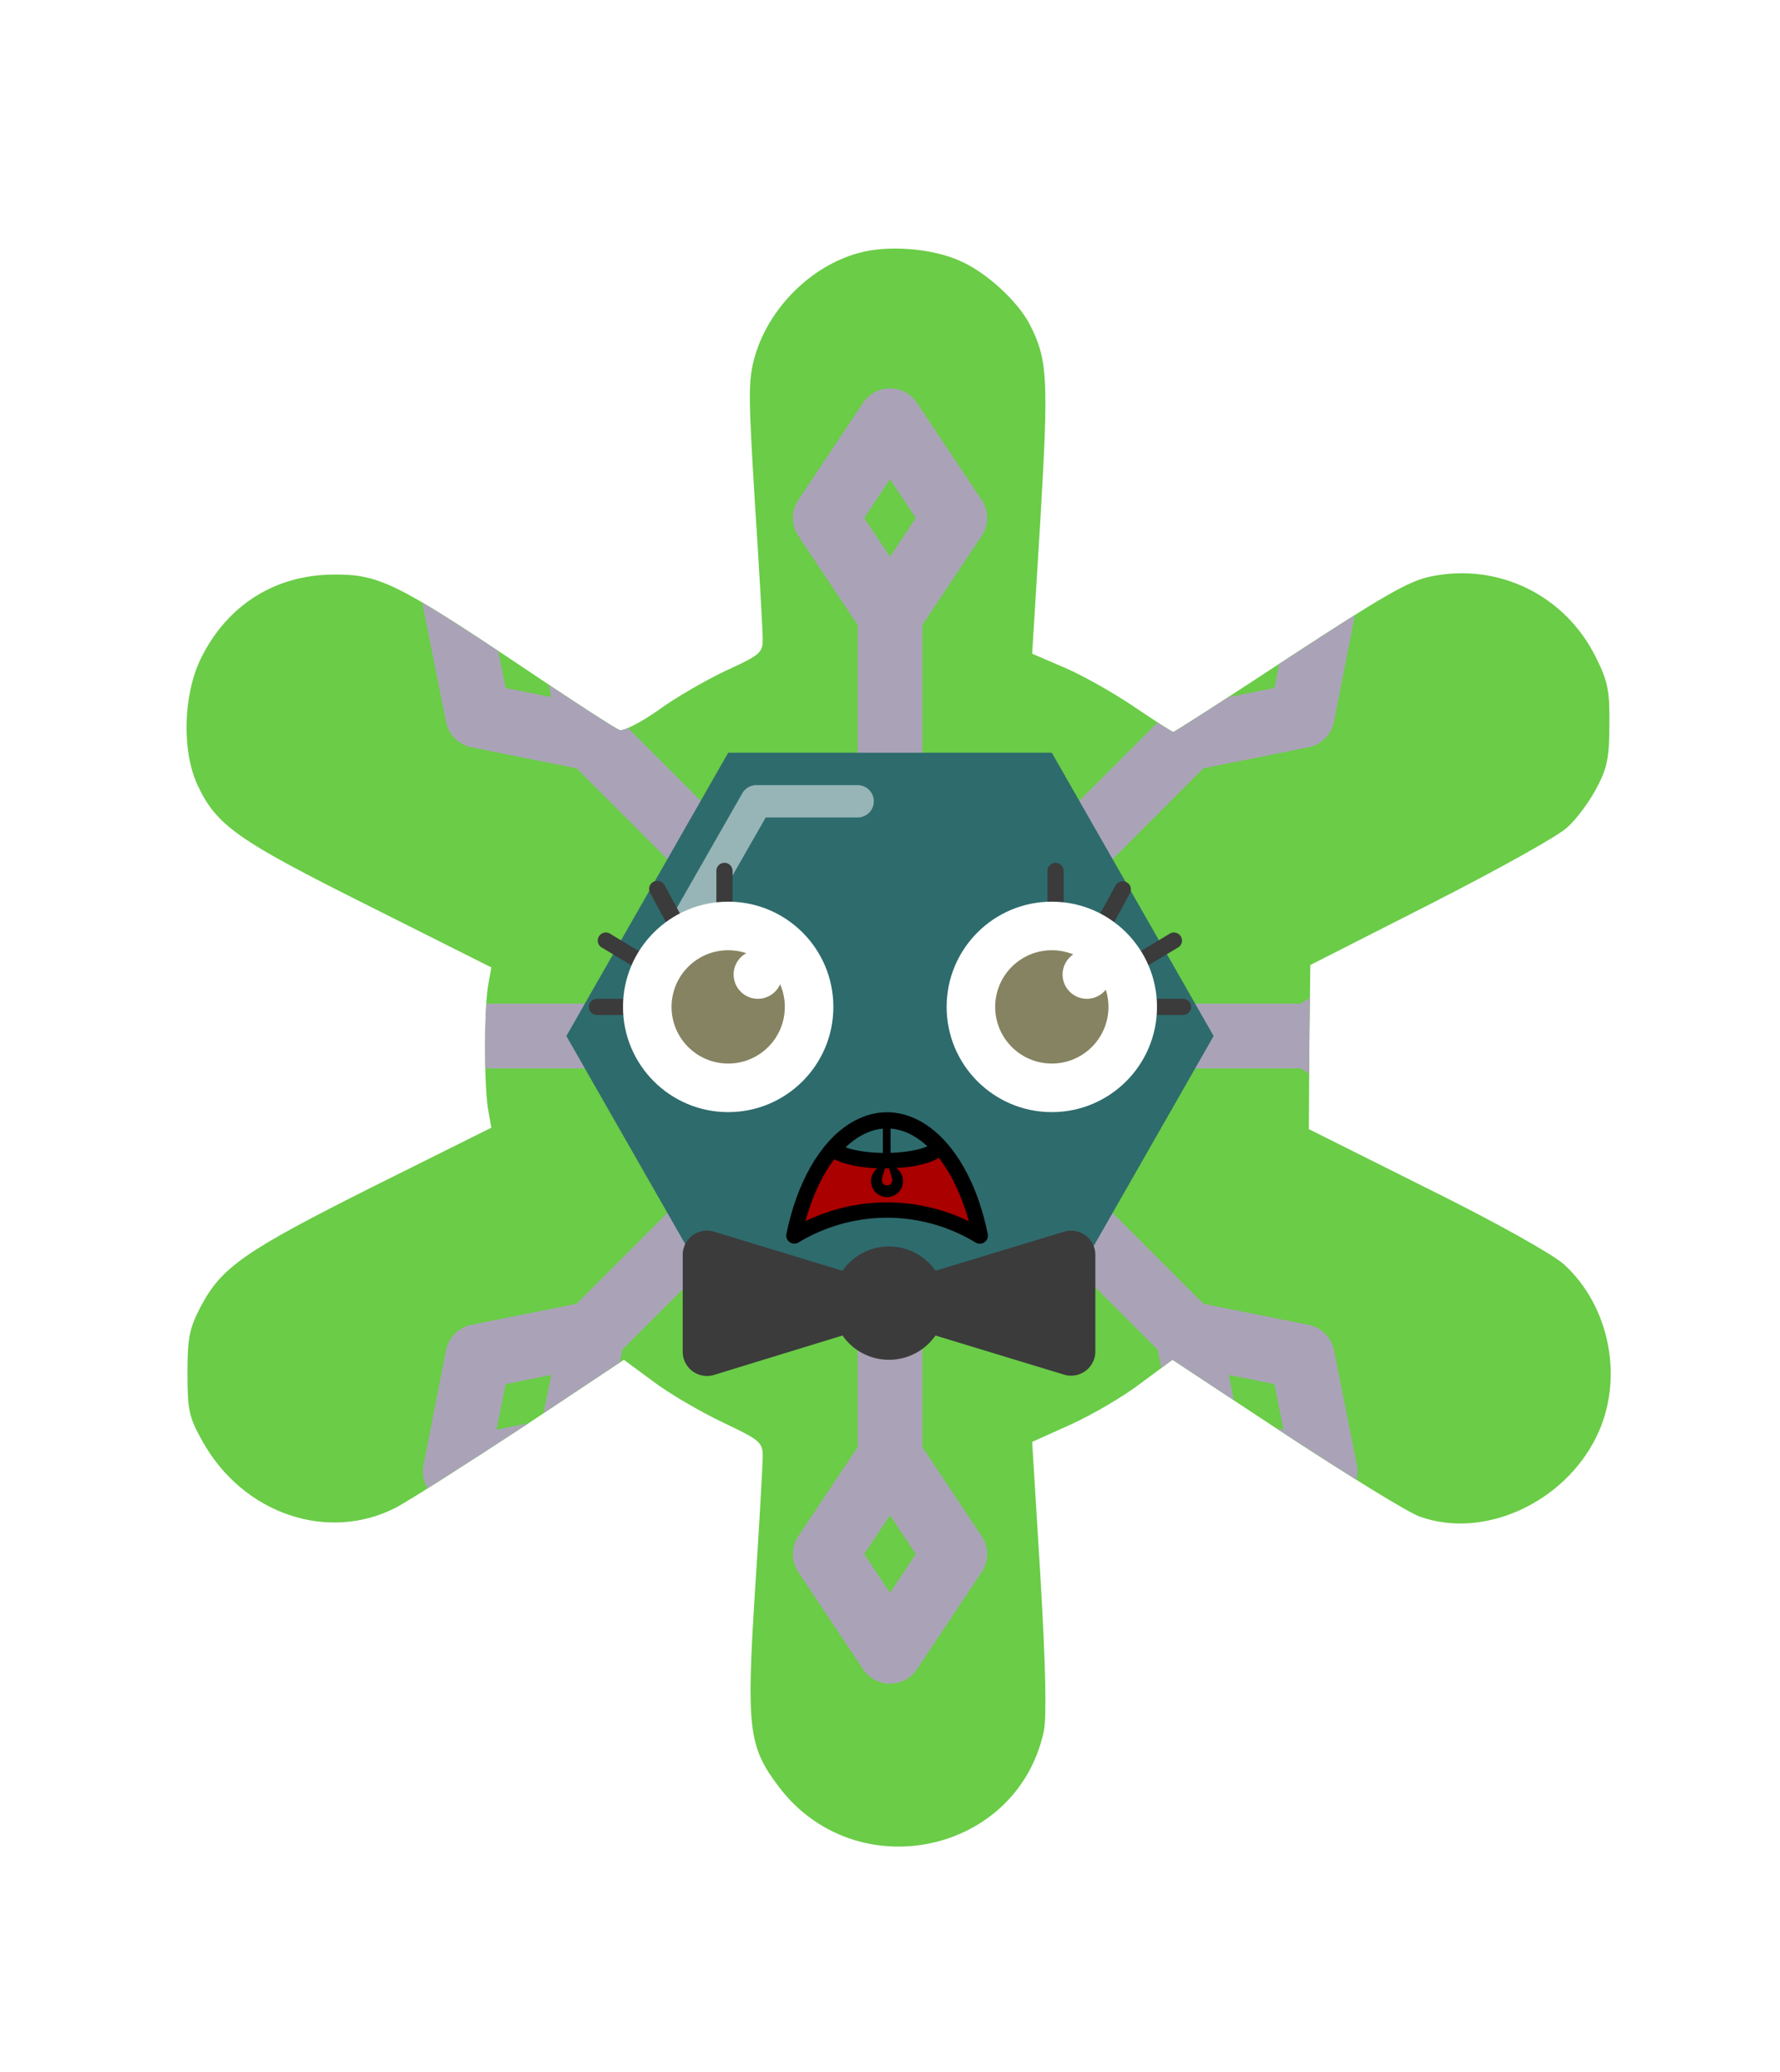 <svg xmlns="http://www.w3.org/2000/svg" id="generated" viewBox="0 0 220 220" style="height: 256px;"> <defs><filter id="innerglow"><feFlood flood-color="black"/><feComposite in2="SourceAlpha" operator="out"/><feGaussianBlur stdDeviation="2" result="blur"/><feComposite operator="atop" in2="SourceGraphic"/></filter> <filter id="innershadow2" x0="-50%" y0="-50%" width="200%" height="200%"><feGaussianBlur in="SourceAlpha" stdDeviation="10" result="blur"></feGaussianBlur><feOffset dy="10" dx="10"></feOffset><feComposite in2="SourceAlpha" operator="arithmetic" k2="-1" k3="1" result="shadowDiff"></feComposite><feFlood flood-color="#444444" flood-opacity="0.75"></feFlood><feComposite in2="shadowDiff" operator="in"></feComposite><feComposite in2="SourceGraphic" operator="over" result="firstfilter"></feComposite><feGaussianBlur in="firstfilter" stdDeviation="10" result="blur2"></feGaussianBlur><feOffset dy="-10" dx="-10"></feOffset><feComposite in2="firstfilter" operator="arithmetic" k2="-1" k3="1" result="shadowDiff"></feComposite><feFlood flood-color="#444444" flood-opacity="0.75"></feFlood><feComposite in2="shadowDiff" operator="in"></feComposite><feComposite in2="firstfilter" operator="over"></feComposite></filter><filter id="innershadow" x0="-50%" y0="-50%" width="200%" height="200%"><feGaussianBlur in="SourceAlpha" stdDeviation="3" result="blur"></feGaussianBlur><feOffset dy="3" dx="3"></feOffset><feComposite in2="SourceAlpha" operator="arithmetic" k2="-1" k3="1" result="shadowDiff"></feComposite><feFlood flood-color="#444444" flood-opacity="0.75"></feFlood><feComposite in2="shadowDiff" operator="in"></feComposite><feComposite in2="SourceGraphic" operator="over" result="firstfilter"></feComposite><feGaussianBlur in="firstfilter" stdDeviation="3" result="blur2"></feGaussianBlur><feOffset dy="-3" dx="-3"></feOffset><feComposite in2="firstfilter" operator="arithmetic" k2="-1" k3="1" result="shadowDiff"></feComposite><feFlood flood-color="#444444" flood-opacity="0.75"></feFlood><feComposite in2="shadowDiff" operator="in"></feComposite><feComposite in2="firstfilter" operator="over"></feComposite></filter> <style>#backgrounds .element > *:first-child {filter: url(#innerglow)} #patterns .element .main {filter: url(#innerglow)} #faces .element > *:first-child {filter:url(#innershadow)} .highlight { fill: rgba(255, 255, 255, 0.5); } .shadow { fill: rgba(0, 0, 0, 0.1); } #accessories-1 .scarf { fill: #de31b9; } #accessories-2 .base-tie { fill: #3b3b3b; } #accessories-2 #base-oval-1 { fill: #ffffff; } #accessories-2 #base-oval-2 { fill: #3b3b3b; } #accessories-2 #diamond { fill: #2571fb; } #accessories-3 #pin { fill: #ffffff; } #accessories-3 #stripe { fill: #ffffff; } #accessories-3 #medal { fill: #fff61a; } #accessories-3 #ribbon { fill: #e3562e; } #accessories-3 #rect { fill: #fff61a; } #accessories-4 #base { fill: #ffffff; } #accessories-4 #letter { fill: #5545ec; } #accessories-4 #broche { fill: #5545ec; } #accessories-5 .tie { fill: #3b3b3b; } #accessories-6 #text { fill: #000000; } #accessories-6 #mid { fill: #ffffff; } #accessories-6 #card { fill: #083ea1; } #accessories-6 #clip { fill: #bbbbbb; } #accessories-7 #medallion { fill: #fff61a; } #accessories-7 .necklace { fill: #fff61a; } #accessories-8 .base-eartube { fill: #fffdff; } #accessories-8 .base-earplug { fill: #00249c; } #accessories-8 .base-earplug { fill: #00249c; } #accessories-8 #base-bell { fill: #fffdff; } #accessories-8 #base-tube { fill: #00249c; } #accessories-9 #base { fill: #ffffff; } #accessories-9 #tie { fill: #3b3b3b; } #accessories-10 #scarf { fill: #8f85ff; } #eyes-1 .base { fill: #3b3b3b; } #eyes-3 .frame { fill: black; } #eyes-3 .base-glass { fill: #fff; } #eyes-3 .base-glass { fill: #fff; } #eyes-3 #band-aid #base-band { fill: #fff; } #eyes-3 #band-aid #base-line-1 { fill: #bbb; } #eyes-3 #band-aid #base-line-2 { fill: #bbb; } #eyes-4 #base-highlight { fill: #ffffff; } #eyes-4 #base-white { fill: #ffffff; } #eyes-5 #base-patch { fill: #3b3b3b; } #eyes-5 #base-white { fill: #ffffff; } #eyes-6 #base-frame { fill: #f9f9f9; } #eyes-6 #base-light { fill: #f14f25; } #eyes-6 #eyes { fill: #3b3b3b; } #eyes-7 .base-white { fill: #ffffff; } #eyes-7 .base-highlight { fill: #ffffff; } #eyes-8 .base-white { fill: #ffffff; } #eyes-8 .base-highlight { fill: #ffffff; } #eyes-8 .base-eyelash { fill: #3b3b3b; } #eyes-9 .base-white { fill: #ffffff; } #eyes-10 #base-glass { fill: #00f5d6; } #eyes-10 .base-band { fill: #3b3b3b; } #to-clip {clip-path: url(#clip-this);} #backgrounds .element > *:first-child {fill:#6acc47!important;} #patterns .element > *:first-child {fill:#bcb5cb!important;} #faces .element > *:first-child {fill:#2e6b6d!important;} #eyes .element .main {fill:#858361!important;} #glasses .element .main {fill:#858361!important;} #hairstyles .main {fill:#a7f51d!important;} </style><!--Pattern clipping--><clipPath id="clip-this"> <path transform="translate(-19,-8) scale(.6)" d="M208.482,35.443c-9.8,2.699-18.4,11.3-21.3,21.199c-1.4,5-1.4,7.601,0,30.4c0.899,13.7,1.6,26.3,1.6,28 c0,2.7-0.6,3.2-7.6,6.4c-4.2,2-10.5,5.6-14,8.199c-3.601,2.5-7.101,4.301-7.9,4c-0.7-0.199-10.3-6.399-21.1-13.699 c-24.9-16.601-28.601-18.4-37.9-18.301c-12,0.101-21.8,6.301-27.2,17.2c-3.7,7.5-4,19.2-0.7,26.2c3.9,8.3,8.2,11.3,35.2,24.8 l25.3,12.7l-0.699,3.9c-0.801,5.1-0.801,20.1,0,25.199l0.699,3.9l-24.5,12.2c-26.3,13.2-31.1,16.5-35.399,24.7 c-2.3,4.399-2.7,6.399-2.7,13.6c0,7.6,0.3,9.1,3,13.9c8.3,15.1,25.9,21.1,40,13.799c2.8-1.5,14.4-8.9,26-16.5l20.9-13.9l6.1,4.5 c3.3,2.5,9.7,6.2,14.3,8.4c7.601,3.6,8.2,4.1,8.2,6.899c0,1.601-0.7,14.2-1.6,27.901c-1.801,28.299-1.301,32,4.899,40.199 c15.8,20.9,49.101,14,54.601-11.4c0.6-2.898,0.399-13.199-0.7-31.898l-1.7-27.701l8-3.601c4.4-2,10.9-5.8,14.4-8.5l6.5-4.8 l23.5,15.5c13,8.5,25.3,16.101,27.5,16.8c13.1,4.699,29.6-2.801,36.301-16.4c5.799-11.7,2.898-26.9-6.701-35.601 c-2.4-2.1-14.1-8.699-28.299-15.699l-24.201-12.101l0.1-16.899l0.2-16.9l24.799-12.6c13.701-7,26.4-14,28.201-15.801 c1.9-1.699,4.6-5.399,6-8.1c2.199-4.1,2.6-6.4,2.6-13c0.1-6.8-0.301-8.9-2.699-13.7c-6.301-12.899-20.102-19.7-34.102-16.8 c-4.5,0.9-9.799,4-29.099,16.6c-12.9,8.5-23.7,15.4-23.9,15.4c-0.3,0-4-2.4-8.3-5.3c-4.3-2.9-10.7-6.5-14.3-8l-6.5-2.8l1.7-27.7 c1.7-29,1.5-32.9-2.2-40.101c-2.4-4.699-9-10.8-14.4-13.1C223.682,34.443,214.381,33.743,208.482,35.443z"></path> </clipPath></defs><!-- Backgrounds --> <g id="backgrounds"><g class="element" id="atom"> <path transform="translate(-19,-8) scale(.6)" d="M208.482,35.443c-9.8,2.699-18.4,11.3-21.3,21.199c-1.4,5-1.4,7.601,0,30.4c0.899,13.7,1.6,26.3,1.6,28 c0,2.7-0.6,3.2-7.6,6.4c-4.2,2-10.5,5.6-14,8.199c-3.601,2.5-7.101,4.301-7.9,4c-0.7-0.199-10.3-6.399-21.1-13.699 c-24.9-16.601-28.601-18.4-37.9-18.301c-12,0.101-21.8,6.301-27.2,17.2c-3.7,7.5-4,19.2-0.7,26.2c3.9,8.3,8.2,11.3,35.2,24.8 l25.3,12.7l-0.699,3.9c-0.801,5.1-0.801,20.1,0,25.199l0.699,3.9l-24.5,12.2c-26.3,13.2-31.1,16.5-35.399,24.7 c-2.3,4.399-2.7,6.399-2.7,13.6c0,7.6,0.3,9.1,3,13.9c8.3,15.1,25.9,21.1,40,13.799c2.8-1.5,14.4-8.9,26-16.5l20.9-13.9l6.1,4.5 c3.3,2.5,9.7,6.2,14.3,8.4c7.601,3.6,8.2,4.1,8.2,6.899c0,1.601-0.7,14.2-1.6,27.901c-1.801,28.299-1.301,32,4.899,40.199 c15.8,20.9,49.101,14,54.601-11.4c0.6-2.898,0.399-13.199-0.7-31.898l-1.7-27.701l8-3.601c4.4-2,10.9-5.8,14.4-8.5l6.5-4.8 l23.5,15.5c13,8.5,25.3,16.101,27.5,16.8c13.1,4.699,29.6-2.801,36.301-16.4c5.799-11.7,2.898-26.9-6.701-35.601 c-2.4-2.1-14.1-8.699-28.299-15.699l-24.201-12.101l0.1-16.899l0.2-16.9l24.799-12.6c13.701-7,26.4-14,28.201-15.801 c1.9-1.699,4.6-5.399,6-8.1c2.199-4.1,2.6-6.4,2.6-13c0.1-6.8-0.301-8.9-2.699-13.7c-6.301-12.899-20.102-19.7-34.102-16.8 c-4.5,0.9-9.799,4-29.099,16.6c-12.9,8.5-23.7,15.4-23.9,15.4c-0.3,0-4-2.4-8.3-5.3c-4.3-2.9-10.7-6.5-14.3-8l-6.5-2.8l1.7-27.7 c1.7-29,1.5-32.9-2.2-40.101c-2.4-4.699-9-10.8-14.4-13.1C223.682,34.443,214.381,33.743,208.482,35.443z"></path> </g></g><!-- patterns --> <g id="to-clip"><g id="patterns"><g class="element"> <path class="main" d="M188.22,106.67l-12-8a4,4,0,0,0-4.44,0l-11,7.33H119.66l29.08-29.08,13-2.6a4,4,0,0,0,3.13-3.13L167.66,57a4,4,0,0,0-4.7-4.7l-14.15,2.83a4,4,0,0,0-3.13,3.13l-2.6,13L114,100.34V59.21l7.33-11a4,4,0,0,0,0-4.44l-8-12a4,4,0,0,0-6.66,0l-8,12a4,4,0,0,0,0,4.44l7.33,11v41.13L76.92,71.26l-2.6-13a4,4,0,0,0-3.13-3.13L57,52.34a4,4,0,0,0-4.7,4.7l2.83,14.15a4,4,0,0,0,3.13,3.13l13,2.6L100.34,106H59.21l-11-7.33a4,4,0,0,0-4.44,0l-12,8a4,4,0,0,0,0,6.66l12,8a4,4,0,0,0,4.44,0l11-7.33h41.13L71.26,143.08l-13,2.6a4,4,0,0,0-3.13,3.13L52.34,163a4,4,0,0,0,3.92,4.78,4.13,4.13,0,0,0,.78-.08l14.15-2.83a4,4,0,0,0,3.13-3.13l2.6-13L106,119.66v41.13l-7.33,11a4,4,0,0,0,0,4.44l8,12a4,4,0,0,0,6.66,0l8-12a4,4,0,0,0,0-4.44l-7.33-11V119.66l29.08,29.08,2.6,13a4,4,0,0,0,3.13,3.13L163,167.66a4.13,4.13,0,0,0,.78.08,4,4,0,0,0,3.92-4.78l-2.83-14.15a4,4,0,0,0-3.13-3.13l-13-2.6L119.66,114h41.13l11,7.33a4,4,0,0,0,4.44,0l12-8a4,4,0,0,0,0-6.66ZM153,62.49l5.64-1.13L157.51,67l-5.64,1.13ZM110,41.21,113.19,46,110,50.79,106.81,46ZM62.49,67l-1.13-5.64L67,62.49l1.13,5.64ZM46,113.19,41.21,110,46,106.81,50.79,110Zm21,44.32-5.64,1.13L62.49,153l5.64-1.13Zm43,21.28L106.81,174l3.19-4.79,3.19,4.79ZM157.51,153l1.13,5.64L153,157.51l-1.13-5.64ZM174,113.19,169.21,110l4.79-3.19,4.79,3.19Z"></path> <path class="shadow" d="M188.22,106.67l-12-8a4,4,0,0,0-4.44,0l-11,7.33H119.66l29.08-29.08,13-2.6a4,4,0,0,0,3.13-3.13L167.66,57a4,4,0,0,0-4.7-4.7l-14.15,2.83a4,4,0,0,0-3.13,3.13l-2.6,13L114,100.34V59.21l7.33-11a4,4,0,0,0,0-4.44l-8-12a4,4,0,0,0-6.66,0l-8,12a4,4,0,0,0,0,4.44l7.33,11v41.13L76.92,71.26l-2.6-13a4,4,0,0,0-3.13-3.13L57,52.34a4,4,0,0,0-4.7,4.7l2.83,14.15a4,4,0,0,0,3.13,3.13l13,2.6L100.34,106H59.21l-11-7.33a4,4,0,0,0-4.44,0l-12,8a4,4,0,0,0,0,6.66l12,8a4,4,0,0,0,4.44,0l11-7.33h41.13L71.26,143.08l-13,2.6a4,4,0,0,0-3.13,3.13L52.34,163a4,4,0,0,0,3.92,4.78,4.13,4.13,0,0,0,.78-.08l14.15-2.83a4,4,0,0,0,3.13-3.13l2.6-13L106,119.66v41.13l-7.33,11a4,4,0,0,0,0,4.44l8,12a4,4,0,0,0,6.66,0l8-12a4,4,0,0,0,0-4.44l-7.33-11V119.66l29.08,29.08,2.6,13a4,4,0,0,0,3.13,3.13L163,167.66a4.13,4.13,0,0,0,.78.08,4,4,0,0,0,3.92-4.78l-2.83-14.15a4,4,0,0,0-3.13-3.13l-13-2.6L119.66,114h41.13l11,7.33a4,4,0,0,0,4.44,0l12-8a4,4,0,0,0,0-6.66ZM153,62.49l5.64-1.13L157.51,67l-5.64,1.13ZM110,41.21,113.19,46,110,50.79,106.81,46ZM62.49,67l-1.13-5.64L67,62.49l1.13,5.64ZM46,113.19,41.21,110,46,106.81,50.79,110Zm21,44.32-5.64,1.13L62.49,153l5.64-1.13Zm43,21.28L106.81,174l3.19-4.79,3.19,4.79ZM157.51,153l1.13,5.64L153,157.51l-1.13-5.64ZM174,113.19,169.21,110l4.79-3.19,4.79,3.19Z"></path> </g></g> </g><!-- Faces --> <g id="faces"><g class="element" id="face-5"> <polygon class="main" points="130 75 90 75 70 110 90 145 130 145 150 110 130 75"></polygon> <path class="highlight" d="M83.92,99.74a2,2,0,0,1-1-.27,2,2,0,0,1-.74-2.72L91.75,80a2,2,0,0,1,1.73-1H106a2,2,0,0,1,0,4H94.64l-9,15.73A2,2,0,0,1,83.92,99.74Z"></path> </g></g><!-- Mouths --> <g id="mouths" transform="scale(.4) translate(217,200)"><g class="element"> <g xmlns="http://www.w3.org/2000/svg" id="g6706"> <path xmlns:inkscape="http://www.inkscape.org/namespaces/inkscape" id="path5021-6" inkscape:connector-curvature="0" fill="none" stroke="#000000" stroke-width="5" stroke-linecap="round" stroke-linejoin="round" d=" M72.506,110.174c-3.109,2.678-12.787,4.085-21.614,3.142c-4.834-0.517-8.638-1.67-10.347-3.136 M85.754,136.647 c-13.545-8.226-30.619-10.572-46.801-4.962c-3.713,1.287-7.223,2.94-10.513,4.938c3.091-15.206,9.89-27.156,18.532-32.525 C62.78,94.277,80.114,108.848,85.754,136.647L85.754,136.647z"></path> <path xmlns:inkscape="http://www.inkscape.org/namespaces/inkscape" id="path5067-4" inkscape:connector-curvature="0" fill="#AA0000" stroke="#000000" stroke-width="0.711" stroke-linecap="round" stroke-linejoin="round" d=" M72.86,112.319c-1.225,0.892-4.249,1.928-7.159,2.453c-3.559,0.641-9.155,0.923-13.006,0.656 c-4.501-0.313-8.541-1.172-11.157-2.374l-0.883-0.405l-0.464,0.608c-2.854,3.735-5.671,9.379-7.542,15.111 c-0.684,2.091-1.324,4.3-1.266,4.358c0.025,0.025,0.246-0.058,0.492-0.183c0.94-0.48,3.441-1.542,5.032-2.137 c9.212-3.444,18.948-4.48,28.616-3.046c5.731,0.852,11.611,2.66,16.365,5.036c0.623,0.312,0.937,0.42,0.937,0.324 c0-0.271-1.055-3.767-1.636-5.424c-1.279-3.646-3.176-7.759-4.885-10.596c-0.781-1.297-2.332-3.555-2.948-4.294 C73.127,112.132,73.118,112.131,72.86,112.319L72.86,112.319z"></path> <path xmlns:sodipodi="http://sodipodi.sourceforge.net/DTD/sodipodi-0.dtd" xmlns:inkscape="http://www.inkscape.org/namespaces/inkscape" id="path5197" sodipodi:nodetypes="cssccscssscc" inkscape:connector-curvature="0" stroke="#000000" stroke-width="0.135" stroke-linecap="round" stroke-linejoin="round" d=" M56.311,114.991c-1.708,0.274-3.217,1.449-3.832,3.196c-0.895,2.541,0.439,5.326,2.98,6.221c2.541,0.896,5.326-0.439,6.222-2.979 l0.009-0.035c0.871-2.534-0.463-5.296-2.989-6.187c-0.284-0.1-0.571-0.17-0.858-0.216c-0.255,1.518,0.922,3.016,0.899,4.565 c-0.014,0.909-0.735,1.649-1.649,1.649c-0.913,0-1.648-0.736-1.648-1.649c0-1.547,1.112-3.049,0.877-4.565 C56.318,114.991,56.314,114.99,56.311,114.991L56.311,114.991z"></path> <path xmlns:inkscape="http://www.inkscape.org/namespaces/inkscape" id="path6704" inkscape:connector-curvature="0" fill="none" stroke="#000000" stroke-width="2.37" d="M56.981,100.346 v12.656"></path> </g> </g></g><!-- Eyes --> <g id="eyes" transform="translate(0,-2)"><g class="element" id="eyes-8"> <path class="base-eyelash" d="M130.46,98.6a1,1,0,0,1-1-1v-6a1,1,0,0,1,2,0v6A1,1,0,0,1,130.46,98.6Z"></path> <path class="base-eyelash" d="M136,99.93a.94.94,0,0,1-.48-.13,1,1,0,0,1-.4-1.35l2.76-5.06a1,1,0,0,1,1.76,1l-2.76,5.07A1,1,0,0,1,136,99.93Z"></path> <path class="base-eyelash" d="M139.72,104.45a1,1,0,0,1-.86-.49,1,1,0,0,1,.35-1.37l5.29-3.19a1,1,0,1,1,1,1.72l-5.29,3.18A1,1,0,0,1,139.72,104.45Z"></path> <path class="base-eyelash" d="M146.22,109.4h-6a1,1,0,0,1,0-2h6a1,1,0,0,1,0,2Z"></path> <circle class="base-white" cx="130" cy="108.4" r="13"></circle> <circle class="main" cx="130" cy="108.4" r="7"></circle> <circle class="base-highlight" cx="134.33" cy="104.4" r="3"></circle> <path class="base-eyelash" d="M89.54,98.6a1,1,0,0,1-1-1v-6a1,1,0,0,1,2,0v6A1,1,0,0,1,89.54,98.6Z"></path> <path class="base-eyelash" d="M84,99.93a1,1,0,0,1-.88-.52l-2.76-5.07a1,1,0,0,1,1.76-1l2.76,5.06a1,1,0,0,1-.4,1.35A.94.94,0,0,1,84,99.93Z"></path> <path class="base-eyelash" d="M80.28,104.45a1,1,0,0,1-.52-.15l-5.29-3.18a1,1,0,1,1,1-1.72l5.29,3.19a1,1,0,0,1,.35,1.37A1,1,0,0,1,80.28,104.45Z"></path> <path class="base-eyelash" d="M79.78,109.4h-6a1,1,0,0,1,0-2h6a1,1,0,0,1,0,2Z"></path> <circle class="base-white" cx="90" cy="108.4" r="13"></circle> <circle class="main" cx="90" cy="108.4" r="7"></circle> <circle class="base-highlight" cx="93.67" cy="104.4" r="3"></circle> </g></g><!-- CronicWearable:Accessory --> <g id="accessories"><g class="element" id="accessories-5"> <path class="tie" d="M131.5,134.18,115.62,139a7,7,0,0,0-11.49,0l-15.88-4.83a3,3,0,0,0-3.87,2.87V149a3,3,0,0,0,3.87,2.87L104.13,147a7,7,0,0,0,11.49,0l15.88,4.83a3,3,0,0,0,3.88-2.87v-11.9A3,3,0,0,0,131.5,134.18Z"></path> </g></g></svg>